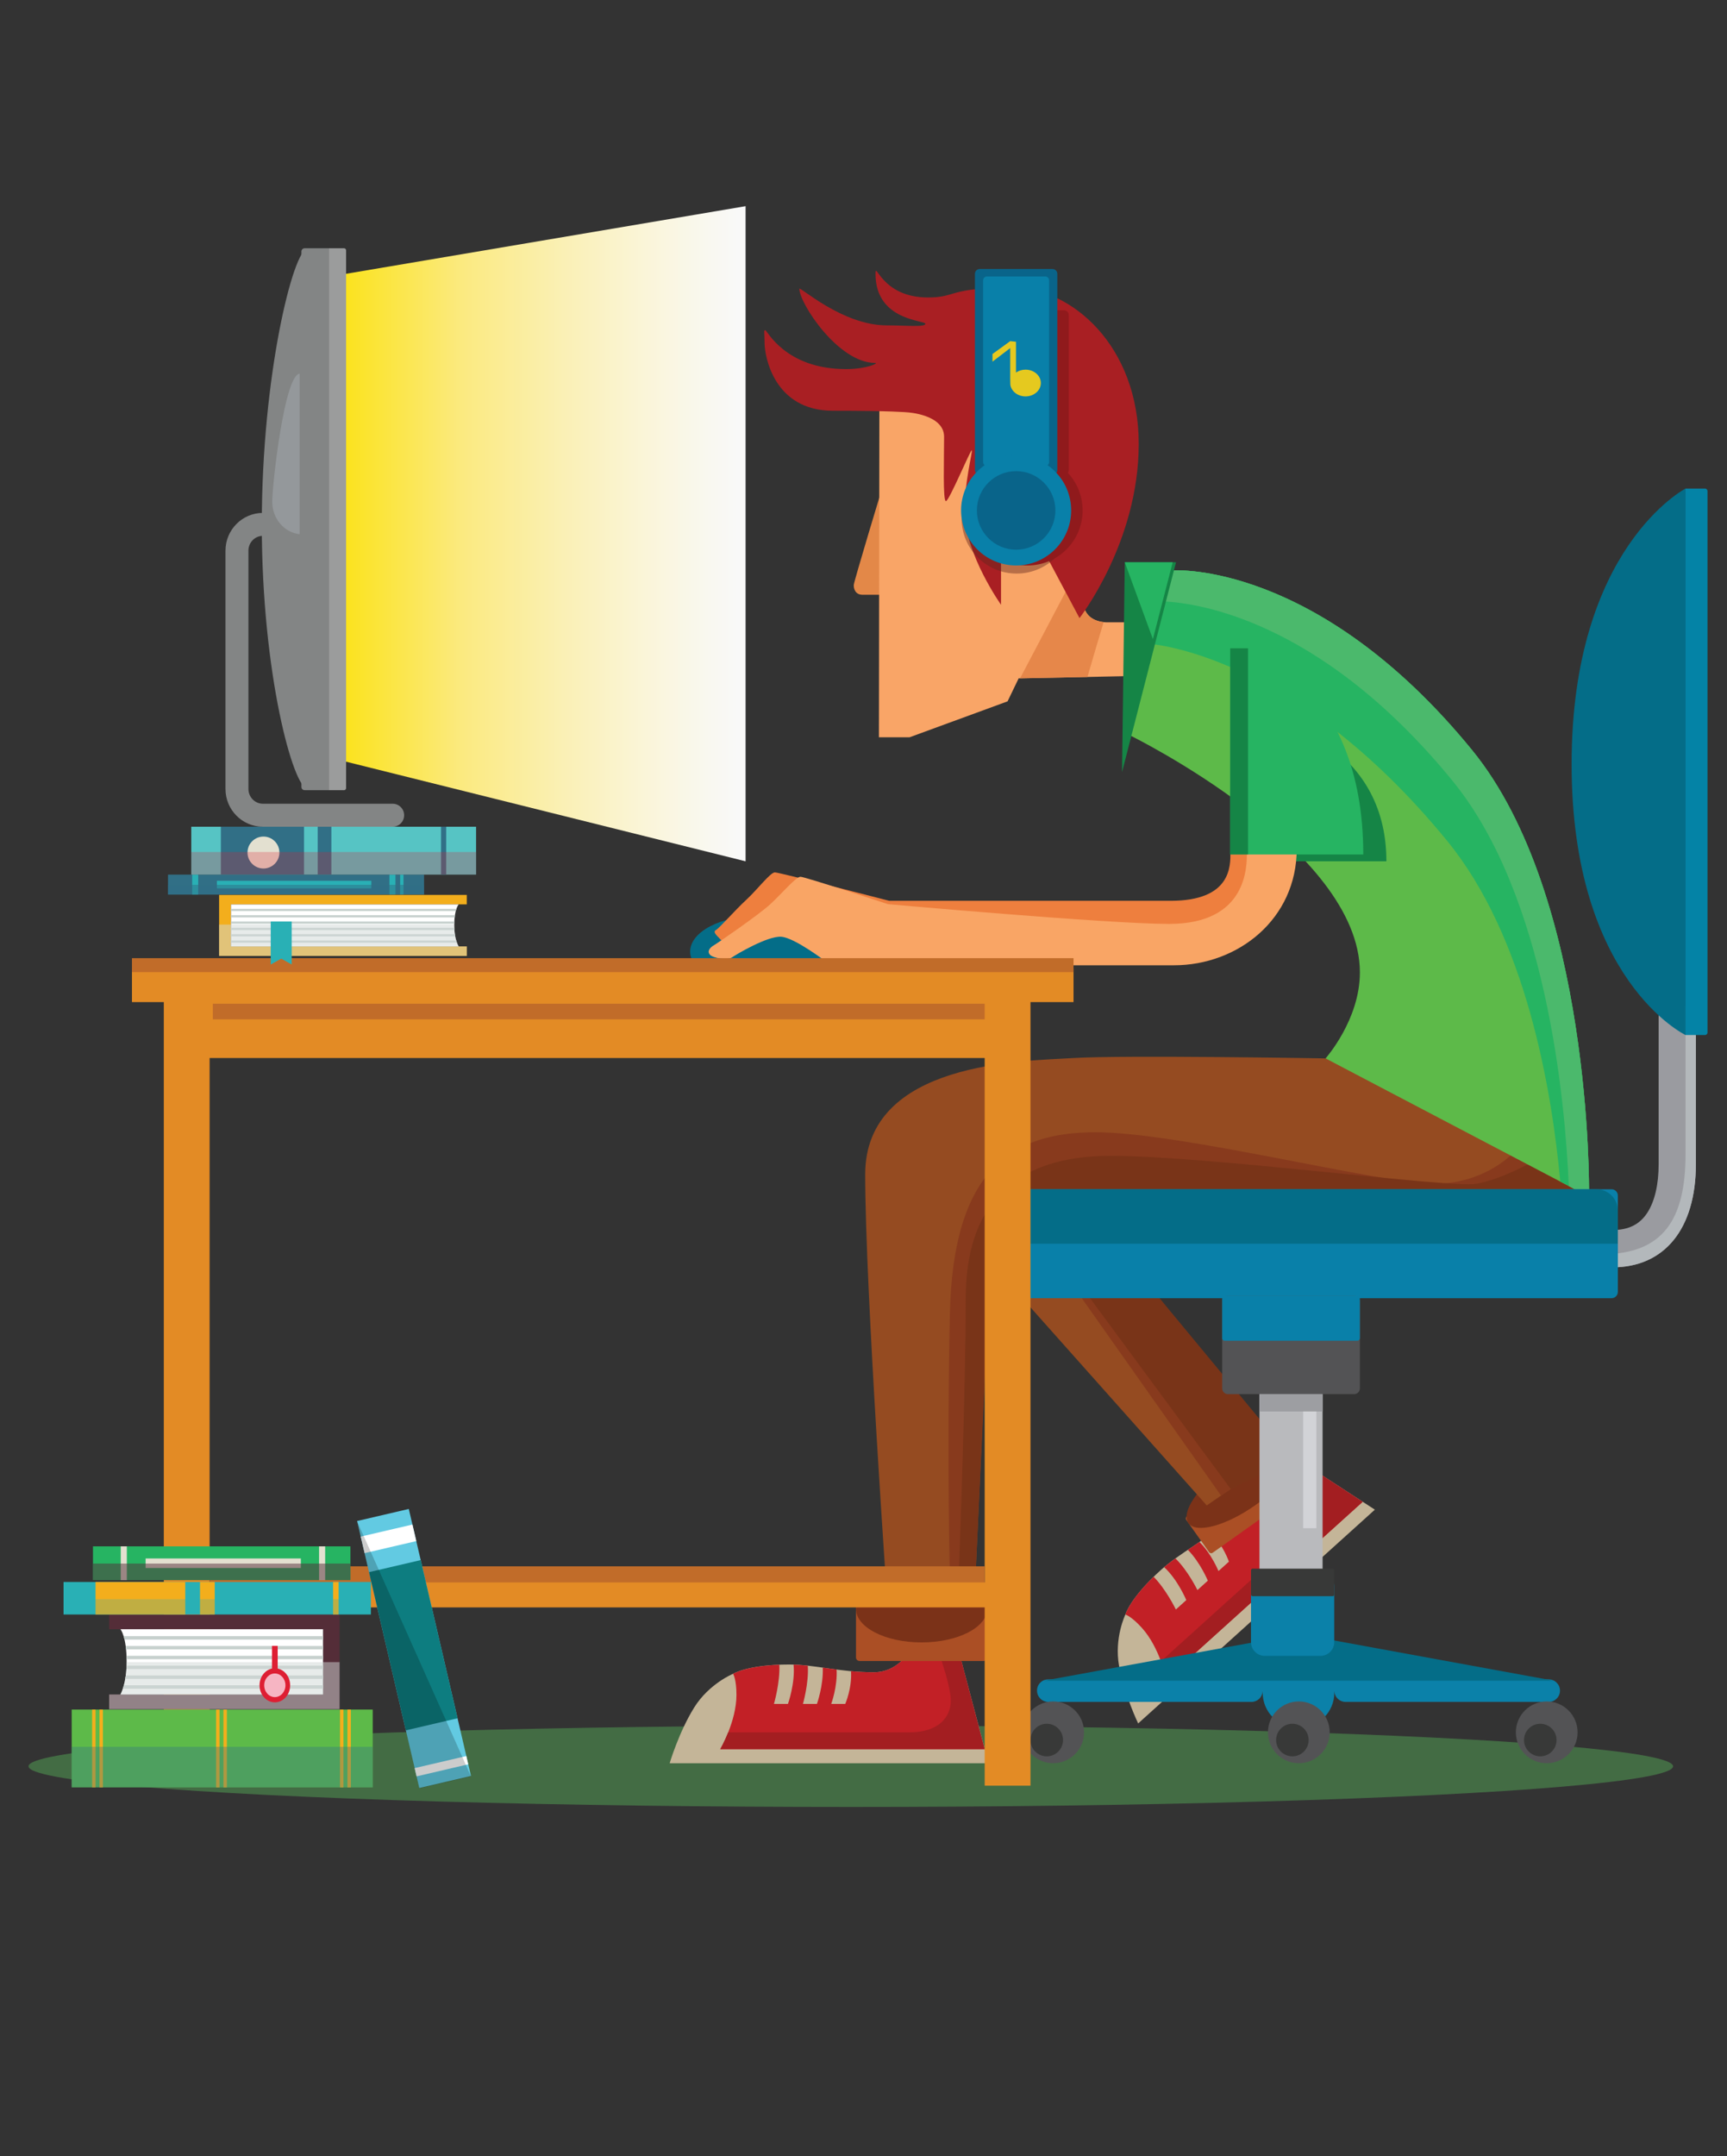<?xml version="1.0" encoding="utf-8"?>
<!-- Generator: Adobe Illustrator 26.3.1, SVG Export Plug-In . SVG Version: 6.00 Build 0)  -->
<svg version="1.1" id="Layer_1" xmlns="http://www.w3.org/2000/svg" xmlns:xlink="http://www.w3.org/1999/xlink" x="0px" y="0px"
	 viewBox="0 0 595.28 742.76" style="enable-background:new 0 0 595.28 742.76;" xml:space="preserve">
<rect x="0" y="0" width="595.28" height="742.76" fill="#333333" stroke="none"/>
<style type="text/css">
	.st0{opacity:0.5;fill:#55A656;}
	.st1{fill:#046D88;}
	.st2{fill:#C4B598;}
	.st3{fill:#C22026;}
	.st4{fill:#A31E21;}
	.st5{fill:#AB4F25;}
	.st6{fill:#7B3218;}
	.st7{fill:#954B21;}
	.st8{fill:#883A1D;}
	.st9{fill:#793418;}
	.st10{fill:#E38848;}
	.st11{fill:#F9A567;}
	.st12{fill:#5DBA49;}
	.st13{fill:#26B462;}
	.st14{fill:#4BB96C;}
	.st15{fill:#9A9BA0;}
	.st16{fill:#B3B8BB;}
	.st17{fill:#0483A6;}
	.st18{fill:#0980A9;}
	.st19{fill:#535355;}
	.st20{fill:#B9BABD;}
	.st21{fill:#9D9EA2;}
	.st22{fill:#D2D3D7;}
	.st23{fill:#0B81A9;}
	.st24{fill:#383938;}
	.st25{fill:url(#SVGID_1_);}
	.st26{fill:#9B9C9C;}
	.st27{fill:#838585;}
	.st28{fill:#94989B;}
	.st29{fill:#158546;}
	.st30{fill:#EE7F3E;}
	.st31{fill:#F9A565;}
	.st32{fill:#E6874A;}
	.st33{fill:#A91F23;}
	.st34{opacity:0.43;fill:#61261D;}
	.st35{fill:#901A1C;}
	.st36{fill:#09648A;}
	.st37{fill:#E5C91F;}
	.st38{fill:#E38B25;}
	.st39{fill:#C16C29;}
	.st40{fill:#316F86;}
	.st41{fill:#29B0B5;}
	.st42{opacity:0.5;fill:#316F86;}
	.st43{fill:#F3AE1C;}
	.st44{fill:#FFFFFF;}
	.st45{clip-path:url(#SVGID_00000041264181725795246660000002231981722984030363_);}
	.st46{fill:#C7D1CE;}
	.st47{opacity:0.5;fill:#D1D8D7;}
	.st48{fill:#56C4C4;}
	.st49{fill:#E3E0D0;}
	.st50{opacity:0.25;fill:#DE1E33;}
	.st51{opacity:0.5;fill:#542D38;}
	.st52{fill:#542D38;}
	.st53{clip-path:url(#SVGID_00000010989632498406839200000017609462717784772779_);}
	.st54{fill:#DE1E33;}
	.st55{fill:#F6B5C3;}
	.st56{opacity:0.35;fill:#316F86;}
	.st57{opacity:0.25;fill:#29B0B5;}
	.st58{fill:#62CAE2;}
	.st59{opacity:0.2;fill:#010101;}
	.st60{fill:#0D7D80;}
</style>
<g>
	<ellipse class="st0" cx="293.26" cy="608.43" rx="283.43" ry="14.01"/>
	<ellipse class="st1" cx="261.62" cy="327.79" rx="23.73" ry="12.36"/>
	<g>
		<path class="st2" d="M330.57,569.11l10.16,38.26H230.83c0,0,3.12-10.6,8.41-19.13c5.15-8.3,13.45-11.67,13.45-11.67
			s5.05-3.2,19.34-3.2c8.83,0,17.24,2.67,29.22,2.67c8.09,0,11.98-6.94,11.98-6.94H330.57z"/>
		<path class="st3" d="M253.85,583.83c0-5.47-1.16-7.25-1.16-7.25s4.24-2.68,15.94-3.13c0.3,6.1-1.86,13.5-1.86,13.5h4.83
			c0,0,2.54-7.13,1.94-13.54c1.63,0.05,3.26,0.19,4.9,0.37c0.39,6.06-1.68,13.17-1.68,13.17h4.83c0,0,2.27-6.38,2.01-12.5
			c1.55,0.22,3.14,0.45,4.77,0.66c0.34,5.85-1.85,11.83-1.85,11.83h4.83c0,0,2.36-5.36,1.99-11.27c2.47,0.22,5.07,0.37,7.88,0.37
			c8.09,0,11.98-6.94,11.98-6.94h17.34l8.83,33.42h-91.13C248.28,602.53,253.85,592.97,253.85,583.83z"/>
		<path class="st4" d="M330.57,569.11l8.83,33.42h-91.13c0,0,1.36-2.34,2.74-5.81c12.8,0,54.12,0,62.53,0
			c9.98,0,14.19-5.23,14.19-10.9c0-4.31-2.84-12.84-4.21-16.71H330.57z"/>
	</g>
	<g>
		<path class="st2" d="M440.72,498.44l33.18,21.59l-81.59,73.64c0,0-4.79-9.96-6.58-19.83c-1.74-9.61,2.17-17.67,2.17-17.67
			s1.6-5.75,12.21-15.33c6.55-5.92,14.59-9.57,23.48-17.59c6.01-5.42,4.25-13.18,4.25-13.18L440.72,498.44z"/>
		<path class="st3" d="M393.62,560.77c-3.66-4.06-5.72-4.61-5.72-4.61s1.35-4.83,9.74-13.01c4.31,4.33,7.67,11.27,7.67,11.27
			l3.59-3.24c0,0-2.89-6.99-7.63-11.35c1.25-1.05,2.54-2.04,3.89-3.01c4.35,4.24,7.58,10.91,7.58,10.91l3.59-3.24
			c0,0-2.59-6.26-6.88-10.62c1.3-0.87,2.63-1.77,3.99-2.71c4.17,4.12,6.56,10.02,6.56,10.02l3.59-3.24c0,0-1.84-5.56-6.07-9.7
			c1.98-1.49,4.02-3.12,6.1-5c6.01-5.42,4.25-13.18,4.25-13.18l12.87-11.62l28.95,18.9l-67.64,61.06
			C402.02,578.39,399.75,567.56,393.62,560.77z"/>
		<path class="st4" d="M440.72,498.44l28.95,18.9l-67.64,61.06c0,0-0.56-2.65-1.86-6.15c9.5-8.58,40.17-36.26,46.42-41.9
			c7.41-6.69,7.03-13.39,3.23-17.6c-2.88-3.2-10.71-7.63-14.33-9.58L440.72,498.44z"/>
	</g>
	<g>
		<path class="st5" d="M418,534.87l35.39-25.14c0.4-0.29,0.5-0.84,0.21-1.24l-7.87-11.09c-0.29-0.4-0.84-0.5-1.24-0.21l-35.39,25.14
			c-0.4,0.29-0.5,0.84-0.21,1.24l7.87,11.09C417.04,535.06,417.6,535.16,418,534.87z"/>
		
			<ellipse transform="matrix(0.815 -0.579 0.579 0.815 -217.214 342.43)" class="st6" cx="428.18" cy="511.72" rx="22.6" ry="8.34"/>
		<path class="st7" d="M478.77,369.31l-21.86-4.73c0,0-69.9-1.18-86.87-0.12s-71.82,0.96-71.82,40.11s7.76,149.12,7.76,149.12
			l30.06-5.91l5.05-111.22l11.3,10.63l63.57,71.38l9.59-6.63l-60.11-99.62H467h73.99l-4.47-14.16L478.77,369.31z"/>
		<path class="st8" d="M522.49,396.21c0,0-9.67,11.56-28.17,11.56s-87.45-17.74-116.67-17.74c-29.22,0-49.19,13.11-50.24,62.72
			c-1.05,49.61,0,89.88,0,89.88h7.57l4.41-110.27l11.14-16.82l70.33,99.62c0,0,7.08-4.34,6.05-5.1S360.81,408.2,360.81,408.2
			l176.89,1.47l-6.78-11.51L522.49,396.21z"/>
		<path class="st9" d="M528.38,400.09c0,0-10.51,6.11-19.55,7.69c-9.04,1.58-91.86-9.62-126.13-9.62s-49.82,18.03-49.82,49.04
			s-2.31,93.17-2.31,93.17h5.8l5.76-121.31l11.35-2.02l70.71,95.85l21.36-10.3l-54.65-66.02c0,0,153.77-11.66,152.87-12.97
			s-1.1-21.07-1.1-21.07L528.38,400.09z"/>
		<path class="st5" d="M296.28,572.16h42.73c0.68,0,1.23-0.55,1.23-1.23v-18.77c0-0.68-0.55-1.23-1.23-1.23h-42.73
			c-0.68,0-1.23,0.55-1.23,1.23v18.77C295.05,571.61,295.6,572.16,296.28,572.16z"/>
		<ellipse class="st6" cx="317.65" cy="554.2" rx="22.6" ry="11.56"/>
	</g>
	<g>
		<path class="st10" d="M304.38,167.11c0,0-10.01,33.03-10.09,34.37c-0.08,1.34,0.55,3.39,3,3.39c2.44,0,7.96,0,7.96,0
			L304.38,167.11z"/>
		<path class="st11" d="M389.75,214.37c0,0-4.57,0-8.04,0c-3.47,0-8.36-1.48-8.36-7.62c0-6.14-10.25-72.52-24.12-72.52
			s-46.11-0.63-46.11-0.63l-0.16,120.37h10.56l33.78-12.38l3.82-7.92l36.58-0.75L389.75,214.37z"/>
	</g>
	<g>
		<path class="st12" d="M456.91,364.58l87.66,45.98h3.15c0,0,1.12-101.51-40.36-152.24c-53.29-65.16-102.79-61.83-102.79-61.83
			l-9.46,22.41l-5.36,34.54c0,0,78.99,38.77,78.99,81.55C468.74,351.33,456.91,364.58,456.91,364.58z"/>
		<path class="st13" d="M498.85,289.69c-53.29-65.16-102.74-67.9-102.74-67.9l-2.29,5.43l1.29-8.32l9.46-22.41
			c0,0,49.5-3.33,102.79,61.83c41.48,50.72,40.36,152.24,40.36,152.24h-3.15l-6.76-3.55C534.83,374.76,525.87,322.73,498.85,289.69z
			"/>
		<path class="st14" d="M500.68,268.98c-46.7-57.11-90.49-61.6-100.61-61.84l4.49-10.64c0,0,49.5-3.33,102.79,61.83
			c41.48,50.72,40.36,152.24,40.36,152.24h-3.15l-3.81-2C539.54,379.76,533.21,308.75,500.68,268.98z"/>
	</g>
	<g>
		<g>
			<path class="st15" d="M555.75,436.56c18.04,0,28.81-13.3,28.81-35.59v-54.39h-12.84v54.39c0,7.05-1.35,12.84-3.89,16.76
				c-2.65,4.08-6.49,5.98-12.08,5.98c-15.5,0-19.47-0.48-19.63-0.5l0.07,0.01l-1.87,12.71
				C535.02,436.04,539.39,436.56,555.75,436.56z"/>
			<path class="st16" d="M552.18,432.04c21.24,0,28.81-12.19,28.81-34.47v-50.99h3.57v54.39c0,22.28-10.77,35.59-28.81,35.59
				c-16.35,0-20.72-0.52-21.43-0.63l0.53-3.57C537.99,432.21,543.33,432.04,552.18,432.04z"/>
		</g>
		<path class="st1" d="M580.99,356.54V168.29c0,0-39.27,20.34-39.27,94.91S580.99,356.54,580.99,356.54z"/>
		<path class="st17" d="M580.99,356.54h6.69c0.48,0,0.88-0.39,0.88-0.88V169.17c0-0.48-0.39-0.88-0.88-0.88h-6.69V356.54z"/>
		<path class="st18" d="M350.3,447.19h205.18c1.2,0,2.18-0.97,2.18-2.18v-33.17c0-1.2-0.97-2.18-2.18-2.18H350.3
			c-1.2,0-2.18,0.97-2.18,2.18v33.17C348.13,446.22,349.1,447.19,350.3,447.19z"/>
		<path class="st1" d="M355.47,409.67h194.84c4.06,0,7.34,3.29,7.34,7.34v11.42H348.13v-11.42
			C348.13,412.95,351.41,409.67,355.47,409.67z"/>
		<path class="st19" d="M423.25,480.23h43.52c1.09,0,1.97-0.88,1.97-1.97v-30.05c0-1.09-0.88-1.97-1.97-1.97h-43.52
			c-1.09,0-1.97,0.88-1.97,1.97v30.05C421.28,479.35,422.16,480.23,423.25,480.23z"/>
		<path class="st18" d="M422.18,461.85h45.65c0.5,0,0.9-0.41,0.9-0.9v-13.8c0-0.5-0.41-0.9-0.9-0.9h-45.65c-0.5,0-0.9,0.41-0.9,0.9
			v13.8C421.28,461.45,421.68,461.85,422.18,461.85z"/>
		
			<rect x="434.13" y="480.23" transform="matrix(-1 4.464550e-11 -4.464550e-11 -1 890.014 1021.931)" class="st20" width="21.76" height="61.47"/>
		
			<rect x="434.13" y="480.23" transform="matrix(-1 4.322397e-11 -4.322397e-11 -1 890.014 966.441)" class="st21" width="21.76" height="5.98"/>
		
			<rect x="449.2" y="486.21" transform="matrix(-1 4.839361e-11 -4.839361e-11 -1 902.941 1012.624)" class="st22" width="4.55" height="40.2"/>
		<path class="st23" d="M361.31,578.49h59.97h10.07h4.78h22.88h4.78h8.1h61.94c2.14,0,3.88,1.74,3.88,3.88
			c0,2.14-1.74,3.88-3.88,3.88h-70.04c-2.04,0-3.71-1.58-3.86-3.59h-0.03c0,0.13,0.02,0.25,0.02,0.38v0.08
			c0,6.6-5.35,11.96-11.96,11.96h-0.76c-6.6,0-11.96-5.35-11.96-11.96v-0.08c0-0.13,0.01-0.25,0.02-0.38h-0.03
			c-0.15,2.01-1.82,3.59-3.86,3.59h-70.04c-2.14,0-3.88-1.74-3.88-3.88C357.43,580.22,359.16,578.49,361.31,578.49z"/>
		<path class="st1" d="M456.09,564.4l79.58,14.56H359.71l79.58-14.56C444.85,563.46,450.53,563.46,456.09,564.4z"/>
		<path class="st23" d="M455.17,570.39h-19.23c-2.61,0-4.73-2.12-4.73-4.73v-19.23c0-2.61,2.12-4.73,4.73-4.73h19.23
			c2.61,0,4.73,2.12,4.73,4.73v19.23C459.9,568.27,457.79,570.39,455.17,570.39z"/>
		<path class="st24" d="M431.76,549.83h27.6c0.3,0,0.55-0.25,0.55-0.55v-8.37c0-0.3-0.25-0.55-0.55-0.55h-27.6
			c-0.3,0-0.55,0.25-0.55,0.55v8.37C431.21,549.58,431.46,549.83,431.76,549.83z"/>
		<g>
			<circle class="st19" cx="533.14" cy="596.73" r="10.64"/>
			<circle class="st24" cx="530.92" cy="599.39" r="5.61"/>
		</g>
		<g>
			<circle class="st19" cx="447.69" cy="596.73" r="10.64"/>
			<circle class="st24" cx="445.47" cy="599.39" r="5.61"/>
		</g>
		<g>
			<circle class="st19" cx="363.03" cy="596.73" r="10.64"/>
			<circle class="st24" cx="360.81" cy="599.39" r="5.61"/>
		</g>
	</g>
	<g>
		
			<linearGradient id="SVGID_1_" gradientUnits="userSpaceOnUse" x1="-3315.402" y1="183.853" x2="-3172.8" y2="183.853" gradientTransform="matrix(-1 0 0 1 -3058.402 0)">
			<stop  offset="0" style="stop-color:#F9F9FA"/>
			<stop  offset="0.087" style="stop-color:#F9F8F0"/>
			<stop  offset="0.24" style="stop-color:#FAF5D9"/>
			<stop  offset="0.44" style="stop-color:#FAF0B5"/>
			<stop  offset="0.681" style="stop-color:#FBEA81"/>
			<stop  offset="0.953" style="stop-color:#FBE323"/>
			<stop  offset="0.997" style="stop-color:#FBE200"/>
		</linearGradient>
		<polygon class="st25" points="114.4,261.16 257,296.69 257,71.02 114.4,95.14 		"/>
		<path class="st26" d="M113.36,272.19h5.24c0.38,0,0.69-0.31,0.69-0.69V86.21c0-0.38-0.31-0.69-0.69-0.69h-5.24V272.19z"/>
		<path class="st27" d="M105,272.19h8.36V85.52H105c-0.61,0-1.1,0.49-1.1,1.1v184.47C103.9,271.7,104.39,272.19,105,272.19z"/>
		<path class="st27" d="M90.24,180.64c0,51.69,10.94,90.96,15.7,90.96s-1.52-39.27-1.52-90.96s6.27-94.92,1.52-94.92
			S90.24,128.95,90.24,180.64z"/>
		<path class="st28" d="M103.28,128.71v55.3c-5.3-0.56-9.44-5.34-9.44-11.17S97.99,129.27,103.28,128.71z"/>
	</g>
	<polygon class="st29" points="387.7,193.68 405.36,193.68 386.75,266 	"/>
	<polygon class="st13" points="387.7,193.68 404.22,193.68 397.39,220.16 	"/>
	<path class="st29" d="M477.88,296.69H432v-48.93h6.15C438.15,247.75,477.88,255.69,477.88,296.69z"/>
	<g>
		<path class="st30" d="M424.12,285.36c0,0,0,3.5,0,8.23c0,4.73,0.32,16.71-20.65,16.71c-20.97,0-96.96,0-96.96,0
			s-37.84-9.79-39.42-9.79c-1.58,0-5.99,5.89-9.93,9.52c-3.94,3.63-9.14,9.64-10.41,10.36c-1.26,0.72,0.63,2.1,1.73,3.36
			c1.1,1.25,12.3-0.77,13.72-1.75c1.42-0.99,8.67-1.94,13.4-1.6c4.73,0.34,13.4,6.33,13.4,6.33l81.19-0.39
			c0,0,26.32-1.27,34.76-1.27c22.16,0,35.87-7.24,35.87-31.38C440.82,269.57,424.12,285.36,424.12,285.36z"/>
		<path class="st31" d="M429.79,285.28c0,0,0,3.5,0,8.23s0.32,24.75-26.81,24.75c-20.97,0-96.95-6.81-96.95-6.81
			s-28.54-9.43-30.12-9.43c-1.58,0-6.46,5.83-10.41,9.46c-3.94,3.63-18.13,13.39-19.39,14.11c-1.26,0.72-2.52,2.01-1.42,3.26
			c1.1,1.25,6.15,1.95,7.57,0.97c1.42-0.99,12.3-7.48,17.03-7.14c4.73,0.34,15.77,8.83,15.77,8.83l84.81,1c0,0,26.32,0,34.76,0
			c22.16,0,42.34-15.96,42.34-40.09S429.79,285.28,429.79,285.28z"/>
	</g>
	<path class="st13" d="M469.91,294.34h-45.88v-71.02h6.15C430.18,223.32,469.91,234.83,469.91,294.34z"/>
	
		<rect x="424.03" y="223.32" transform="matrix(-1 4.467126e-11 -4.467126e-11 -1 854.211 517.657)" class="st29" width="6.15" height="71.02"/>
	<path class="st32" d="M380.41,214.3c-1.42,4.61-4.01,13.49-5.58,18.9l-23.24,0.48l20.32-38.57c0.94,5.93,1.45,10.28,1.45,11.65
		C373.35,212.16,377.14,213.95,380.41,214.3z"/>
	<path class="st33" d="M372.09,212.91c0,0,20.42-26.09,20.42-59.99s-23.25-53.84-43.36-53.84c-22.78,0-19.16,3.39-29.32,3.39
		c-16.08,0-18.05-12.85-18.05-8.12c0,16.24,17.18,15.92,17.18,17.18c0,1.26-6.86,0.55-13.32,0.55c-15.37,0-30.11-13.64-30.11-12.61
		c0,4.97,13.4,25.54,26.09,25.54c1.5,0-2.76,2.13-10.01,2.13c-20.97,0-27.2-13.4-27.83-13.4c-0.63,0-0.23,0.71-0.23,4.57
		s2.91,23.18,23.56,23.18c20.65,0,25.7,0.55,25.7,0.55s12.61,0.71,12.61,8.43c0,7.73-0.47,22.15,0.63,22.15s8.51-17.82,8.91-17.5
		c0.39,0.32-2.67,11.42-2.44,21.67c0.32,14.35,12.53,31.54,12.53,31.54v-46.19L372.09,212.91z"/>
	<g>
		<circle class="st34" cx="350.43" cy="178.61" r="18.97"/>
		<path class="st35" d="M341.65,163.56h25.09c0.91,0,1.65-0.74,1.65-1.65v-53.38c0-0.91-0.74-1.65-1.65-1.65h-25.09
			c-0.91,0-1.65,0.74-1.65,1.65v53.38C340.01,162.82,340.74,163.56,341.65,163.56z"/>
		<circle class="st35" cx="354.2" cy="175.82" r="18.97"/>
		<path class="st36" d="M337.7,163.56h25.09c0.91,0,1.65-0.74,1.65-1.65v-67.6c0-0.91-0.74-1.65-1.65-1.65H337.7
			c-0.91,0-1.65,0.74-1.65,1.65v67.6C336.06,162.82,336.8,163.56,337.7,163.56z"/>
		<path class="st18" d="M340.2,160.52h20.09c0.73,0,1.32-0.59,1.32-1.32V96.56c0-0.73-0.59-1.32-1.32-1.32H340.2
			c-0.73,0-1.32,0.59-1.32,1.32v62.65C338.88,159.93,339.47,160.52,340.2,160.52z"/>
		<circle class="st18" cx="350.25" cy="175.82" r="18.97"/>
		<circle class="st36" cx="350.25" cy="175.82" r="13.53"/>
		<path class="st37" d="M342.1,121.94l6.11-4.43v0l0,0l0,0l0,0l1.99,0.21v10.62c0.9-0.63,2.04-1.01,3.29-1.01
			c2.92,0,5.28,2.06,5.28,4.61s-2.36,4.61-5.28,4.61c-2.68,0-4.89-1.74-5.23-4l-0.05-2.05V119.9l-6.11,4.68L342.1,121.94z"/>
	</g>
	<g>
		
			<rect x="339.4" y="344.27" transform="matrix(-1 4.364674e-11 -4.364674e-11 -1 694.6 959.376)" class="st38" width="15.79" height="270.83"/>
		
			<rect x="56.45" y="344.27" transform="matrix(-1 4.468325e-11 -4.468325e-11 -1 128.704 959.376)" class="st38" width="15.79" height="270.83"/>
		
			<rect x="191.73" y="211.36" transform="matrix(4.516547e-11 1 -1 4.516547e-11 556.192 151.501)" class="st38" width="21.22" height="284.98"/>
		
			<rect x="202.01" y="177.16" transform="matrix(4.493898e-11 1 -1 4.493898e-11 547.198 131.678)" class="st38" width="11.5" height="324.55"/>
		
			<rect x="205.35" y="170.19" transform="matrix(4.273541e-11 1 -1 4.273541e-11 540.228 124.708)" class="st39" width="4.81" height="324.55"/>
		
			<rect x="203.69" y="215.42" transform="matrix(4.668425e-11 1 -1 4.668425e-11 554.823 142.061)" class="st39" width="5.38" height="266.04"/>
		
			<rect x="202.73" y="409.06" transform="matrix(4.550564e-11 1 -1 4.550564e-11 748.466 336.814)" class="st39" width="6.2" height="267.15"/>
		
			<rect x="198.05" y="406.9" transform="matrix(4.570637e-11 1 -1 4.570637e-11 751.737 347.046)" class="st38" width="8.6" height="284.98"/>
	</g>
	<g>
		<g>
			<rect x="57.91" y="301.28" class="st40" width="88.25" height="6.87"/>
			<rect x="66.24" y="301.28" class="st41" width="2.08" height="6.87"/>
			<rect x="134.23" y="301.28" class="st41" width="2.08" height="6.87"/>
			<rect x="137.92" y="301.28" class="st41" width="1.16" height="6.87"/>
			<rect x="74.77" y="303.41" class="st41" width="53.22" height="2.63"/>
		</g>
		<rect x="57.91" y="304.79" class="st42" width="88.25" height="3.37"/>
		<g>
			<polygon class="st43" points="160.89,308.27 160.89,311.53 79.62,311.53 79.62,326.02 160.89,326.02 160.89,329.28 75.53,329.28 
				75.53,308.27 			"/>
			<g>
				<path class="st44" d="M79.62,326.02h39.24h39.24c0,0-1.53-2.35-1.53-7.24c0-5.65,1.53-7.24,1.53-7.24h-39.24H79.62v7.24V326.02z
					"/>
				<g>
					<defs>
						<path id="SVGID_00000144325268614318496330000013322550463158512526_" d="M79.62,326.02h39.24h39.24c0,0-1.53-2.35-1.53-7.24
							c0-5.65,1.53-7.24,1.53-7.24h-39.24H79.62v7.24V326.02z"/>
					</defs>
					<clipPath id="SVGID_00000000185511471220604150000000760010567055021998_">
						<use xlink:href="#SVGID_00000144325268614318496330000013322550463158512526_"  style="overflow:visible;"/>
					</clipPath>
					<g style="clip-path:url(#SVGID_00000000185511471220604150000000760010567055021998_);">
						
							<rect x="78.45" y="313.07" transform="matrix(-1 -1.224647e-16 1.224647e-16 -1 236.929 626.904)" class="st46" width="80.03" height="0.76"/>
						
							<rect x="78.45" y="315.25" transform="matrix(-1 -1.224647e-16 1.224647e-16 -1 236.929 631.265)" class="st46" width="80.03" height="0.76"/>
						
							<rect x="78.45" y="317.43" transform="matrix(-1 -1.224647e-16 1.224647e-16 -1 236.929 635.625)" class="st46" width="80.03" height="0.76"/>
						
							<rect x="78.45" y="319.61" transform="matrix(-1 -1.224647e-16 1.224647e-16 -1 236.929 639.984)" class="st46" width="80.03" height="0.76"/>
						
							<rect x="78.45" y="321.79" transform="matrix(-1 -1.224647e-16 1.224647e-16 -1 236.929 644.344)" class="st46" width="80.03" height="0.76"/>
						
							<rect x="78.45" y="323.97" transform="matrix(-1 -1.224647e-16 1.224647e-16 -1 236.929 648.705)" class="st46" width="80.03" height="0.76"/>
					</g>
				</g>
			</g>
		</g>
		<path class="st47" d="M79.62,318.49v7.52h0v-7.24L79.62,318.49h76.96c0,0.09-0.01,0.18-0.01,0.28c0,4.89,1.53,7.24,1.53,7.24h2.79
			v3.26H75.53v-10.78H79.62z"/>
		<polygon class="st41" points="93.32,332.24 96.94,330.21 100.55,332.24 100.55,324.84 100.55,317.44 96.94,317.44 93.32,317.44 
			93.32,324.84 		"/>
		<rect x="65.93" y="284.78" class="st48" width="98.17" height="16.49"/>
		<rect x="76.13" y="284.78" class="st40" width="28.67" height="16.49"/>
		<rect x="109.51" y="284.78" class="st40" width="4.71" height="16.49"/>
		<rect x="152.02" y="284.78" class="st40" width="1.77" height="16.49"/>
		<path class="st49" d="M96.31,293.67c0,3.04-2.46,5.5-5.5,5.5c-3.04,0-5.5-2.46-5.5-5.5c0-3.04,2.46-5.5,5.5-5.5
			C93.85,288.17,96.31,290.63,96.31,293.67z"/>
		<g>
			<rect x="65.93" y="293.49" class="st50" width="98.17" height="7.78"/>
		</g>
	</g>
	<g>
		<g>
			<rect x="32.05" y="532.67" class="st13" width="88.74" height="11.63"/>
			<rect x="41.62" y="532.67" class="st49" width="2.1" height="11.63"/>
			<rect x="109.98" y="532.67" class="st49" width="2.1" height="11.63"/>
			<rect x="50.19" y="536.84" class="st49" width="53.51" height="3.29"/>
		</g>
		<rect x="32.05" y="538.6" class="st51" width="88.74" height="5.7"/>
	</g>
	<g>
		<g>
			<g>
				<polygon class="st52" points="37.62,556.16 37.62,561.22 111.34,561.22 111.34,583.69 37.62,583.69 37.62,588.75 117.05,588.75 
					117.05,556.16 				"/>
				<g>
					<path class="st44" d="M111.34,583.69H56.57H41.52c0,0,2.13-3.65,2.13-11.24c0-8.77-2.13-11.24-2.13-11.24h15.05h54.77v11.24
						V583.69z"/>
					<g>
						<defs>
							<path id="SVGID_00000008137551380703298110000013440592920158021509_" d="M111.34,583.69H56.57H41.52
								c0,0,2.13-3.65,2.13-11.24c0-8.77-2.13-11.24-2.13-11.24h15.05h54.77v11.24V583.69z"/>
						</defs>
						<clipPath id="SVGID_00000100352702323500814180000008534354345419594645_">
							<use xlink:href="#SVGID_00000008137551380703298110000013440592920158021509_"  style="overflow:visible;"/>
						</clipPath>
						<g style="clip-path:url(#SVGID_00000100352702323500814180000008534354345419594645_);">
							<rect x="40.99" y="563.6" class="st46" width="71.98" height="1.18"/>
							<rect x="40.99" y="566.99" class="st46" width="71.98" height="1.18"/>
							<rect x="40.99" y="570.37" class="st46" width="71.98" height="1.18"/>
							<rect x="40.99" y="573.75" class="st46" width="71.98" height="1.18"/>
							<rect x="40.99" y="577.13" class="st46" width="71.98" height="1.18"/>
							<rect x="40.99" y="580.52" class="st46" width="71.98" height="1.18"/>
						</g>
					</g>
				</g>
			</g>
		</g>
		<path class="st47" d="M43.65,572.54h73.4v16.21H37.62v-5.06h3.9C41.52,583.69,43.63,580.07,43.65,572.54z"/>
		<g>
			
				<rect x="93.75" y="566.96" transform="matrix(-1 -1.224647e-16 1.224647e-16 -1 189.465 1147.649)" class="st54" width="1.97" height="13.73"/>
			<path class="st54" d="M89.46,580.53c0,3.24,2.36,5.87,5.28,5.87c2.91,0,5.27-2.63,5.27-5.87c0-3.24-2.36-5.87-5.27-5.87
				C91.82,574.66,89.46,577.29,89.46,580.53z"/>
			<path class="st55" d="M91.07,580.53c0,2.25,1.64,4.07,3.66,4.07s3.66-1.82,3.66-4.07c0-2.25-1.64-4.07-3.66-4.07
				S91.07,578.28,91.07,580.53z"/>
		</g>
	</g>
	<g>
		<g>
			<rect x="24.71" y="588.89" class="st12" width="103.76" height="26.79"/>
			<g>
				<rect x="31.75" y="588.89" class="st43" width="1.19" height="26.79"/>
				<rect x="34.29" y="588.89" class="st43" width="1.19" height="26.79"/>
			</g>
			<g>
				<rect x="74.48" y="588.89" class="st43" width="1.19" height="26.79"/>
				<rect x="77.02" y="588.89" class="st43" width="1.19" height="26.79"/>
			</g>
			<g>
				<rect x="117.2" y="588.89" class="st43" width="1.19" height="26.79"/>
				<rect x="119.75" y="588.89" class="st43" width="1.19" height="26.79"/>
			</g>
		</g>
		<rect x="24.71" y="601.71" class="st56" width="103.76" height="13.96"/>
	</g>
	<g>
		<rect x="21.91" y="544.94" class="st41" width="105.93" height="11.19"/>
		<rect x="32.93" y="544.94" class="st43" width="30.93" height="11.19"/>
		<rect x="68.94" y="544.94" class="st43" width="5.08" height="11.19"/>
		<rect x="114.81" y="544.94" class="st43" width="1.91" height="11.19"/>
		<g>
			<rect x="21.91" y="550.85" class="st57" width="105.93" height="5.28"/>
		</g>
	</g>
	<g>
		
			<rect x="95.51" y="558.84" transform="matrix(-0.227 -0.974 0.974 -0.227 -378.103 835.795)" class="st58" width="94.43" height="18.29"/>
		<path class="st59" d="M144.52,616.04l-21.41-91.97L144.52,616.04z"/>
		
			<rect x="150.7" y="599.4" transform="matrix(-0.227 -0.974 0.974 -0.227 -406.018 894.744)" class="st44" width="2.92" height="18.29"/>
		
			<rect x="114.49" y="557.72" transform="matrix(-0.227 -0.974 0.974 -0.227 -377.33 834.163)" class="st60" width="55.95" height="18.29"/>
		
			<rect x="131" y="521.06" transform="matrix(-0.227 -0.974 0.974 -0.227 -352.098 780.88)" class="st44" width="5.85" height="18.29"/>
		<polygon class="st59" points="123.11,524.08 162.34,611.9 144.52,616.04 		"/>
	</g>
	<path class="st27" d="M135.36,284.78H90.61c-7.11,0-12.89-5.84-12.89-13.01v-82.08c0-7.17,5.78-13.01,12.89-13.01
		c2.18,0,3.95,1.77,3.95,3.95s-1.77,3.95-3.95,3.95c-2.75,0-4.98,2.29-4.98,5.1v82.08c0,2.81,2.23,5.1,4.98,5.1h44.74
		c2.18,0,3.95,1.77,3.95,3.95C139.31,283.01,137.54,284.78,135.36,284.78z"/>
</g>
</svg>
